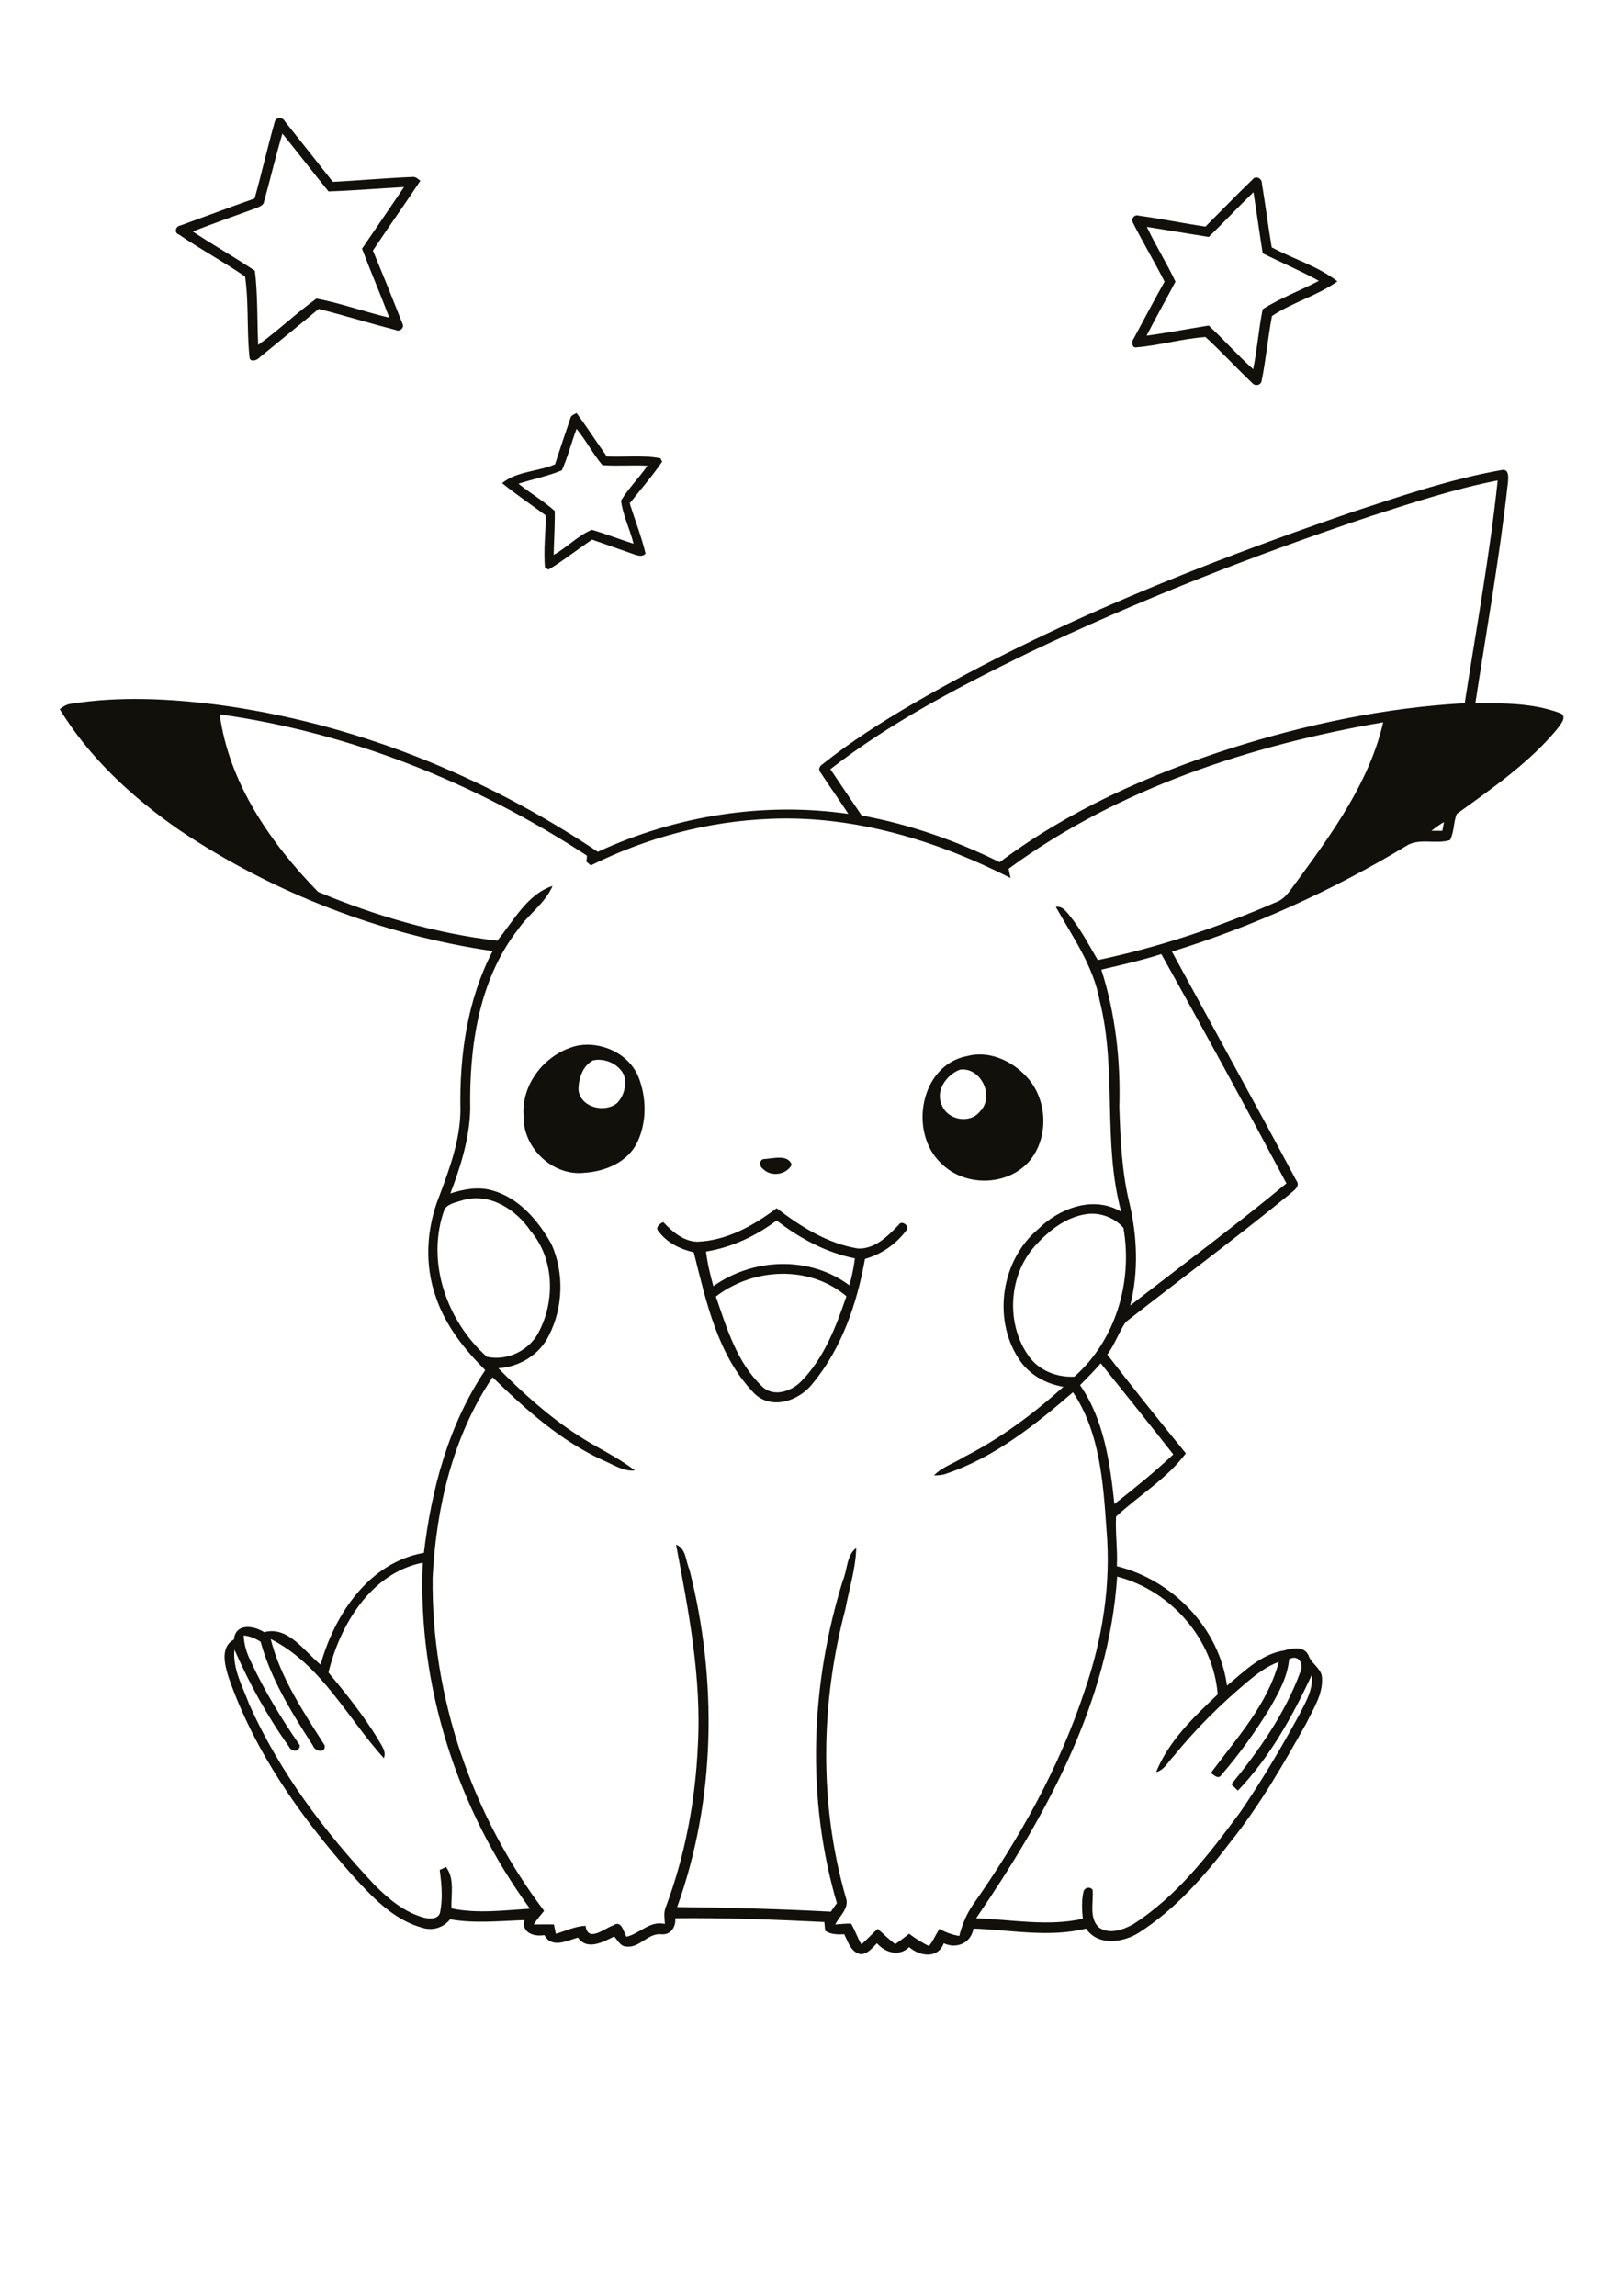 <?xml version="1.0" encoding="utf-8"?>
<!-- Generator: Adobe Illustrator 21.0.2, SVG Export Plug-In . SVG Version: 6.00 Build 0)  -->
<svg version="1.2" baseProfile="tiny" id="Layer_1" xmlns="http://www.w3.org/2000/svg" xmlns:xlink="http://www.w3.org/1999/xlink"
	 x="0px" y="0px" viewBox="0 0 595 842" overflow="scroll" xml:space="preserve">
<path fill="#12100B" d="M262.6,475.5c4,11.6,7.7,24.1,16.8,32.8c4.1,4.3,10.8,2.1,14.5-1.7c8.4-8.5,12.8-20.1,16.6-31.2
	C296.9,463.9,276.4,464.9,262.6,475.5 M259,459c0.5,4.3,1.5,8.5,2.7,12.7c14.6-10.4,35.3-11.2,49.9-0.3c0.9-3.3,1.6-6.6,2-9.9
	c-10.5-2.1-20.2-7.3-28.7-13.9C277.3,453.3,268.4,457.5,259,459 M255.8,455.4c10.8-0.4,20.6-5.9,29.1-12.3
	c8.9,6.8,18.7,13,29.9,14.8c6.2,0.2,10.9-4.6,14.9-8.7c1-1.9,4.2,0.5,2.8,2c-3.7,5-9.1,8.8-15.2,10.5c-2.9,16.3-8.5,32.8-19.2,45.7
	c-5,6.5-15.6,10.1-21.9,3.1c-13.1-13.8-17.2-33.4-21.7-51.2c-5-1.2-9.8-3.5-12.9-7.7c-1.4-1.3,0.4-2.9,1.7-3.4
	C246.7,451.8,250.8,455.3,255.8,455.4 M280,425.1c3.2-0.1,9.2-2,10.4,2.1c-1.9,3.7-7.6,4.5-10.5,1.5
	C278.6,427.9,278.4,425.6,280,425.1 M352.1,392.3c-4.9,1.9-9.1,7.7-6.6,13c2.1,5.5,10.3,7,14,2.3C365,402.1,359.8,391.2,352.1,392.3
	 M354.8,387.3c7.9-2.1,16.2,1.6,21.6,7.4c8,8.3,8.6,22.9,0.8,31.6c-8.2,8.8-23.4,8.9-31.9,0.4C333.2,415.4,337.5,390.6,354.8,387.3
	 M217.5,388.9c-3.8,2-5.3,6.8-5.3,10.8c0.7,6.4,9.5,8.6,14.1,4.9c2.6-2.6,3.7-6.8,2.6-10.3C227,390.2,221.9,387.9,217.5,388.9
	 M211.3,383.6c9-2,19.5,2.7,23,11.6c2.9,7.5,3,16.5-0.6,23.9c-3.5,7.1-11.6,10.5-19.2,11c-11.5,1.4-22.6-8.9-22.4-20.5
	C191,397.6,200,386.5,211.3,383.6 M409.8,578.2c-3,46.1-26.2,87.9-51.7,125.3c13,0.5,26.3,3.1,39.1,0.2c-0.3-3.4-0.5-6.8,0.3-10.1
	c0.5-1.4,2.4-1.8,3.3-0.5c0.4,4.5-1.4,10.1,2.2,13.7c3.8,2.8,9,1,12.7-1.1c16.1-10.3,27.9-25.8,39.1-40.9
	c8-11.6,15.2-23.8,21.9-36.1c2.3-4.5,5.1-9.2,4.5-14.4c-7.1,15.2-15.4,30.2-27.1,42.4c-0.8-0.8-1.6-1.5-2.4-2.3
	c10.2-12.5,19.7-26,25.3-41.2c1.5-3-0.8-6.6-4.1-4.7c-0.6,6.6-3.9,12.4-7.1,18c-5.3,8.6-11.2,16.9-17.8,24.5c-1.1,1.7-2.7,0-3.8-0.8
	c9.4-12.7,20.8-25.1,24.9-40.7c-4.5,1.6-8.3,4.6-11.9,7.6c-9.7,8.2-18.7,17.1-26.7,27c-2,2-3.4,5.1-6.4,5.8
	c4.6-11.4,13.8-20.2,22.6-28.5C445,600.9,429.4,583.3,409.8,578.2 M120.5,613.4c6.5,7.8,12.8,15.7,18.1,24.3
	c1.1,2.2,3.3,4.5,2.2,7.1c-13.4-14.8-23-34.4-41.5-43.7c3.6,14.2,12,26.7,19.8,39c0.5,3-3.6,2.3-4.3,0.1
	c-7.7-11.9-15.4-24.3-19.2-38.1c-1.9-1.2-4-2.1-6.2-2.3c0.1,3.3,1.1,6.5,2.6,9.5c5,10.8,11.2,21,18,30.8c-0.1,2.7-3.2,2.4-4.1,0.3
	C98.1,629.5,91.5,617.5,86,605c-0.7,7.1,3,13.5,5.4,20c11.1,24.8,27.6,46.8,46.2,66.5c5.1,5.1,10.9,9.9,18,11.8
	c1.9,0.5,5.2,0.6,5.8-1.8c1.1-5.1,0.6-10.5-0.1-15.7c0.6-0.3,1.8-0.8,2.3-1.1c3.3,4.3,1.8,10.2,2,15.2c9.5,2,19.2,0.7,28.8,0.1
	c-26.6-36.4-41.3-81.7-39.3-126.9C136.2,576.8,124.7,595.8,120.5,613.4 M396.2,508c8.8,12.7,11,28.5,12.6,43.6
	c7.4-5.8,14.7-11.7,21.6-18.2c-8.8-11.2-17.7-22.3-26.6-33.4C401.4,502.7,398.8,505.4,396.2,508 M379.7,456.9
	c-9.8,10.9-10.8,28.6-2.3,40.5c3.8,5.3,10.3,7.8,16.7,7.5c15.2-13.4,21.5-34.9,18-54.6c-3.3-3.8-8.7-5.8-13.7-5
	C390.9,446.4,384.7,451.4,379.7,456.9 M170,440.1c-2.4,0.8-5.4,1.2-6.9,3.3c-7,19.1,0.7,41,15.5,54.2c7.6,1.7,16-2.5,19.3-9.6
	c5.8-11.4,5.3-26.6-3.3-36.6C189.3,443.6,179.8,437.4,170,440.1 M404,355.6c5.2,16.2,7.1,33.4,6.6,50.4c0.4,11.8,0.9,23.7,3.7,35.2
	c2.9,12.3,3.4,25.3,0.3,37.6c19.1-14.9,38.6-29.3,57.3-44.8c-15-28.2-30.3-56.2-45.9-84.1C418.8,352.2,411.3,353.9,404,355.6
	 M525.1,304.7c1.3,0,2.6,0,4,0c0.2-1.1,0.4-2.2,0.6-3.2C528.1,302.4,526.6,303.5,525.1,304.7 M80.6,262
	c3.4,25.2,18.7,47.3,36.1,65.1c21,8.8,43.1,15.2,65.7,17.9c6-7.2,10.9-17,20.3-20.1c-2.7,6.4-8.9,10.4-12.7,16
	c-14.4,18.5-17.9,43.1-17.5,66c-0.3,10.6-3.5,20.9-7.3,30.8c4.9-1.6,10.3-2.6,15.4-1.1c9.8,2.7,16.9,11.1,21.7,19.7
	c4.7,10.5,4.3,23.2-0.9,33.4c-3.4,7.1-10.8,11.6-18.6,12.1c8.9,9,18.3,17.5,28.9,24.4c6.9,4.6,14.7,8,21.2,13.1
	c-4.4,0.4-8.1-2.3-12-3.9c-15.4-7.1-28.2-18.6-40.2-30.3c-14.6,21.6-20.7,47.8-22,73.5c-0.5,43.8,14.5,87.3,40.9,122.2
	c-1.3,1.6-2.7,3.2-3.8,5c2.4,0,4.9-0.1,7.4,0c0.2,1.1,0.5,2.3,0.7,3.4c3.6-1,7.1-2.8,10.9-2.9c0.9,6.3,6.9,0.9,10.2-0.2
	c3-2,3.7,2.3,4.8,4.2c4.9-1.1,8.5-6,14.1-4.7c-0.1-2-0.5-4.2,0.3-6.1c7.1-18.9,10.9-39.1,11.8-59.3c1.4-24.8-3.4-49.4-8-73.7
	c3.7,1.3,3.5,6,4.9,9.1c10.3,40.5,9.7,84.3-4.5,123.8c18.8,0.2,37.6,0.7,56.4,1.7c0.7-1,1.4-2.1,2.2-3.1
	c-11.3-38.5-9.7-80.2,2.2-118.4c1.7-3.9,1.3-9.2,4.9-11.9c-0.2,7.6-2.6,15-4,22.5c-9.1,34.4-9.7,71.4,0.2,105.8
	c1.4,3.8-2.4,6.7-3.9,9.8c1.9-0.1,3.9-0.4,5.8-0.3c1.5,2.4,2.3,5.2,3.8,7.6c2.1-1.8,3.9-3.9,6-5.7c2.1,1.9,4.1,3.9,6.4,5.6
	c1.8-1.2,3.4-2.5,5.1-3.8c2.3,1.7,4.7,3.3,7.3,4.5c1.5-1.9,2.5-4.2,3.8-6.3c2.3,1.3,4.7,2.2,7.3,2.6c1-4,2.6-7.9,4.9-11.3
	c17.2-24.4,32-50.8,41.3-79.3c6.4-18.7,9.5-38.6,7.8-58.4c-1.2-17.2-2.4-35.7-12.3-50.4c-13.9,12-28.7,23.8-46.3,29.8
	c-1.5,0.6-3.1,0.7-4.7,0.7c3-3.1,7.3-4.4,10.9-6.7c13.4-6.8,25.5-15.8,36.6-25.8c-6.7-1.1-13-4.7-16.6-10.6
	c-9.4-14.7-6.1-35.9,7.3-47.2c7.8-7.7,20.3-12.5,30.5-6.4c-6.9-25.3-1.5-52-7.9-77.4c-2.3-12.7-9.9-23.4-16.1-34.4
	c2.3-0.4,3.7,1.5,5,3.1c4.1,5,7.1,10.8,10.4,16.4c22.4-4.7,44.1-12,65.1-21.1c4-1.3,5.9-5.3,8.4-8.4c12.9-17.6,26.2-36.1,31.2-57.7
	c-48.7,8.4-97.3,24.3-137.4,53.7c0.2,0.9,0.5,2.6,0.7,3.4c-27.2-13.8-57.4-23-88.1-21.7c-22.9,0.9-45.4,6.9-65.9,17.1
	c-0.4-0.4-1.2-1.1-1.6-1.4c0.1-0.5,0.2-1.6,0.2-2.2C174.6,287.2,128.6,268.7,80.6,262 M478.7,195.1
	C479.2,195.6,479.2,195.6,478.7,195.1 M502.8,189.3c-42.8,14.3-85,30.8-125.7,50.2c-25.2,12.3-50.3,25.4-72.5,42.6
	c3.8,5.7,7.7,11.3,11.5,17c17.6,3.2,34.6,9.2,50.6,17.1c25.4-19,54.7-32.1,84.9-41.8c27.8-8.8,56.6-14.9,85.7-16.5
	c4.2-27.2,9.2-54.3,12.1-81.7C533.5,179.3,518.1,184.4,502.8,189.3 M496,187.8c18-5.9,36.1-12.1,54.8-15.4c3-0.7,2.5,3.2,2.3,5
	c-3,27-7.8,53.7-11.9,80.5c10.4,0,21.1-0.1,31,3.6c3,1.1,0.2,4.3-1,5.9c-10.3,12.4-23.8,21.7-36.8,31.1c-1.3,3.1-0.9,6.6-2.5,9.6
	c-5.2,1.7-11.5-1-16.3,2.3c-26.9,16.2-55.7,29.3-85.7,38.6c15.2,28,30.6,55.8,45.6,83.9c1.8,2.3-1.2,3.9-2.7,5.3
	c-19.6,16-40,31.1-59.9,46.7c-2.5,3.8-4,8.2-6.7,11.9c9.4,12.2,19.1,24.3,28.8,36.2c-6.9,9.3-17.2,15.4-25.6,23.2
	c-0.3,6,0.6,12.1,0.3,18.2c20.5,5.1,37.5,22.6,40.4,43.8c6.3-5.2,12.5-11.6,21-12.9c2.9-0.9,7.3-1.7,8.9,1.8c1,3,4.3,4.5,4.9,7.6
	c0.7,6.3-3.1,11.9-5.7,17.3c-8.4,15-17,30-27.8,43.5c-9.6,12.6-20.2,24.7-33.6,33.3c-5.8,3.7-15.1,5-19.4-1.5
	c-13.5,3.4-27.6,0.5-41.3,0c-0.9,5.3-6.1,7.6-10.9,5.4c-2.2,5.8-8.8,4.8-12.7,1.4c-3.6,3.6-8.7,2.1-11.8-1.4c-1.7,1.6-3.3,3.9-5.9,4
	c-3.6-0.6-4.7-4.5-6.1-7.3c-2.4,0.1-4.9,0.1-7-1.3c-0.1-1.1-0.2-2.2-0.3-3.2c-18.2-0.9-36.5-1.6-54.7-1.4c0.3,3.1-1.6,6.2-5,5.9
	c-5-0.6-8,5.1-12.9,4.5c-2.2,0-3.2-2.3-4.5-3.7c-4,2-9.9,5.3-13.3,0.4c-4.1,1.2-9.6,4.1-12.3-0.9c-3.8,0.7-8.5-0.9-7.3-5.5
	c-9.1,0.3-18.3,1.3-27.3-0.3c-2.4,3.1-6.5,4.3-10.2,3.1c-10.6-2.9-18.4-11.3-25.6-19.2c-19-21.4-35.9-45.3-45.4-72.5
	c-1.4-4.5-3.3-11.2,1.9-14c0.6-6.1,7.2-5.2,11.1-2.7c8.7-2.4,14.7,7,20.7,11.9c5.1-18.4,17.8-37.5,37.9-41
	c2.8-23.6,9.1-47.1,22.5-67c-7.6-7.6-14.5-16.2-18-26.5c-4.4-12-3.6-25.5,1.1-37.2c3.8-10.2,7.7-20.6,7.8-31.6
	c-0.4-20,2.5-40.5,11.8-58.4c-40.9-6-80.5-21.3-114.8-44.3c-17.2-11.9-33-26.4-44-44.4c1.3-1,2.7-1.9,4.3-2
	c17.6-2.8,35.5-1.9,53.1,0.3c50.1,6.6,98.1,25.9,140,54c28.5-13.2,60.7-18.4,91.9-13.9c-3.3-5.1-6.9-10.1-10.2-15.2
	c-1-1-0.3-2.4,0.7-3c10.4-8.3,21.7-15.5,33.2-22.2C385.6,228.7,440.5,206.9,496,187.8 M211.5,157.3c-1.9,5-3.2,10.3-5.4,15.2
	c-5.1,2.1-10.6,3.2-15.9,4.9c4.3,3.5,9.2,6.3,13.3,10c0.1,5.4-0.3,10.8-0.4,16.1c4.9-2.7,8.9-7.1,14-9.2c5.2,1.5,10.2,3.5,15.3,5.1
	c-1.3-5.3-3.9-10.4-4.6-15.8c2.8-4.6,6.7-8.4,9.7-12.8c-5.5-0.3-11,0.2-16.5-0.2C217.5,166.5,215,161.5,211.5,157.3 M209.2,153.5
	c0.2-1.2,1.4-1.5,2.3-2c3.9,5.2,7.3,10.6,11.1,15.9c6.6,0.3,13.2-0.6,19.7,0.7c0.1,0.3,0.4,0.9,0.6,1.2c-3.6,5.3-7.9,10.2-11.9,15.3
	c1.9,6.1,4.3,12.1,5.8,18.4c-1.1,1.4-2.9,0.7-4.2,0.3c-5.1-1.8-10.3-3.6-15.4-5.4c-5.4,3.6-10.5,7.7-16,11c-0.3-0.2-1-0.6-1.3-0.8
	c-0.5-6.3,0.2-12.7,0.4-19c-5.4-4-10.9-7.7-16.1-11.9c5.3-4.4,13.1-4.2,19.4-6.9C205.5,164.5,207.3,159,209.2,153.5 M443.4,86.9
	c-7.6-1.2-15.1-2.5-22.7-3.7c3.2,6.8,7.3,13.3,10.5,20.1c-3.5,6.6-7.2,13.2-10.6,19.8c7.6-1,15.2-2.5,22.8-3.7
	c5.6,5.2,10.6,10.9,16.3,16c1.5-7.3,2-14.7,3.5-22c6.4-4.1,13.8-6.8,20.6-10.4c-6.7-3.7-13.8-6.7-20.6-10.1
	c-1.2-7.5-2.2-14.9-3.4-22.4C454.1,76,448.9,81.6,443.4,86.9 M459.5,65.8c1.2-1.6,3.5-0.3,3.4,1.5c1.3,7.8,2.3,15.7,3.6,23.4
	c7.9,4.3,17,6.9,24.1,12.5c-7.4,5.3-16.6,7.7-24,12.7c-1.5,7.9-2.2,15.9-3.8,23.8c-0.2,1.5-2.2,2-3.2,1
	c-5.9-5.6-11.4-11.6-17.4-17.1c-8.5,0.6-16.9,3.1-25.4,3.8c-1.6,0.3-1.8-2.2-1-3.1c3.8-7,7.5-14.1,11.4-21
	c-3.7-7.3-7.9-14.3-11.6-21.6c-0.9-1.5,0.6-3.2,2.2-2.6c8.1,1.1,16.2,2.8,24.4,4C448,77.3,453.6,71.5,459.5,65.8 M96.9,73.8
	c-0.2,1.7-2.1,2.1-3.4,2.7c-7.6,2.8-15.2,5.4-22.8,8.4c7.5,5,15.4,9.4,22.8,14.4c1.1,9,0.8,18.1,1.2,27.2c7.4-5.3,14-11.7,21.4-17
	c9,1.7,17.7,4.9,26.7,7c-3.2-8.5-6.8-16.8-10-25.3c5.1-7.5,10.3-15,15.4-22.6c-9.2,0.5-18.5,1.3-27.7,1.6
	c-5.7-7-11.2-14.2-16.9-21.2C101.1,57.3,99.2,65.6,96.9,73.8 M100.7,45c0.3-2.1,2.9-2.3,3.8-0.5c5.9,7.4,11.8,14.8,17.6,22.2
	c9.7-0.5,19.4-1.4,29.1-1.8c1.2-0.2,2.1,0.7,3,1.4c-5.7,8.6-11.7,17-17.4,25.6c3.7,8.9,7.3,17.8,10.8,26.7c0.9,1.6-1,3.3-2.5,2.4
	c-9.4-2.4-18.7-5.3-28.2-7.7c-7.2,6-14.5,11.9-21.7,17.8c-1,1.2-3.8,1.9-3.7-0.4c-1-9.7-0.2-19.6-1.6-29.3C82,96,73.5,91.4,65.6,86
	c-1.8-0.6-1.2-3.1,0.6-3.3c9.1-3.3,18.1-6.7,27.2-9.9C96,63.5,98.1,54.2,100.7,45"/>
</svg>
